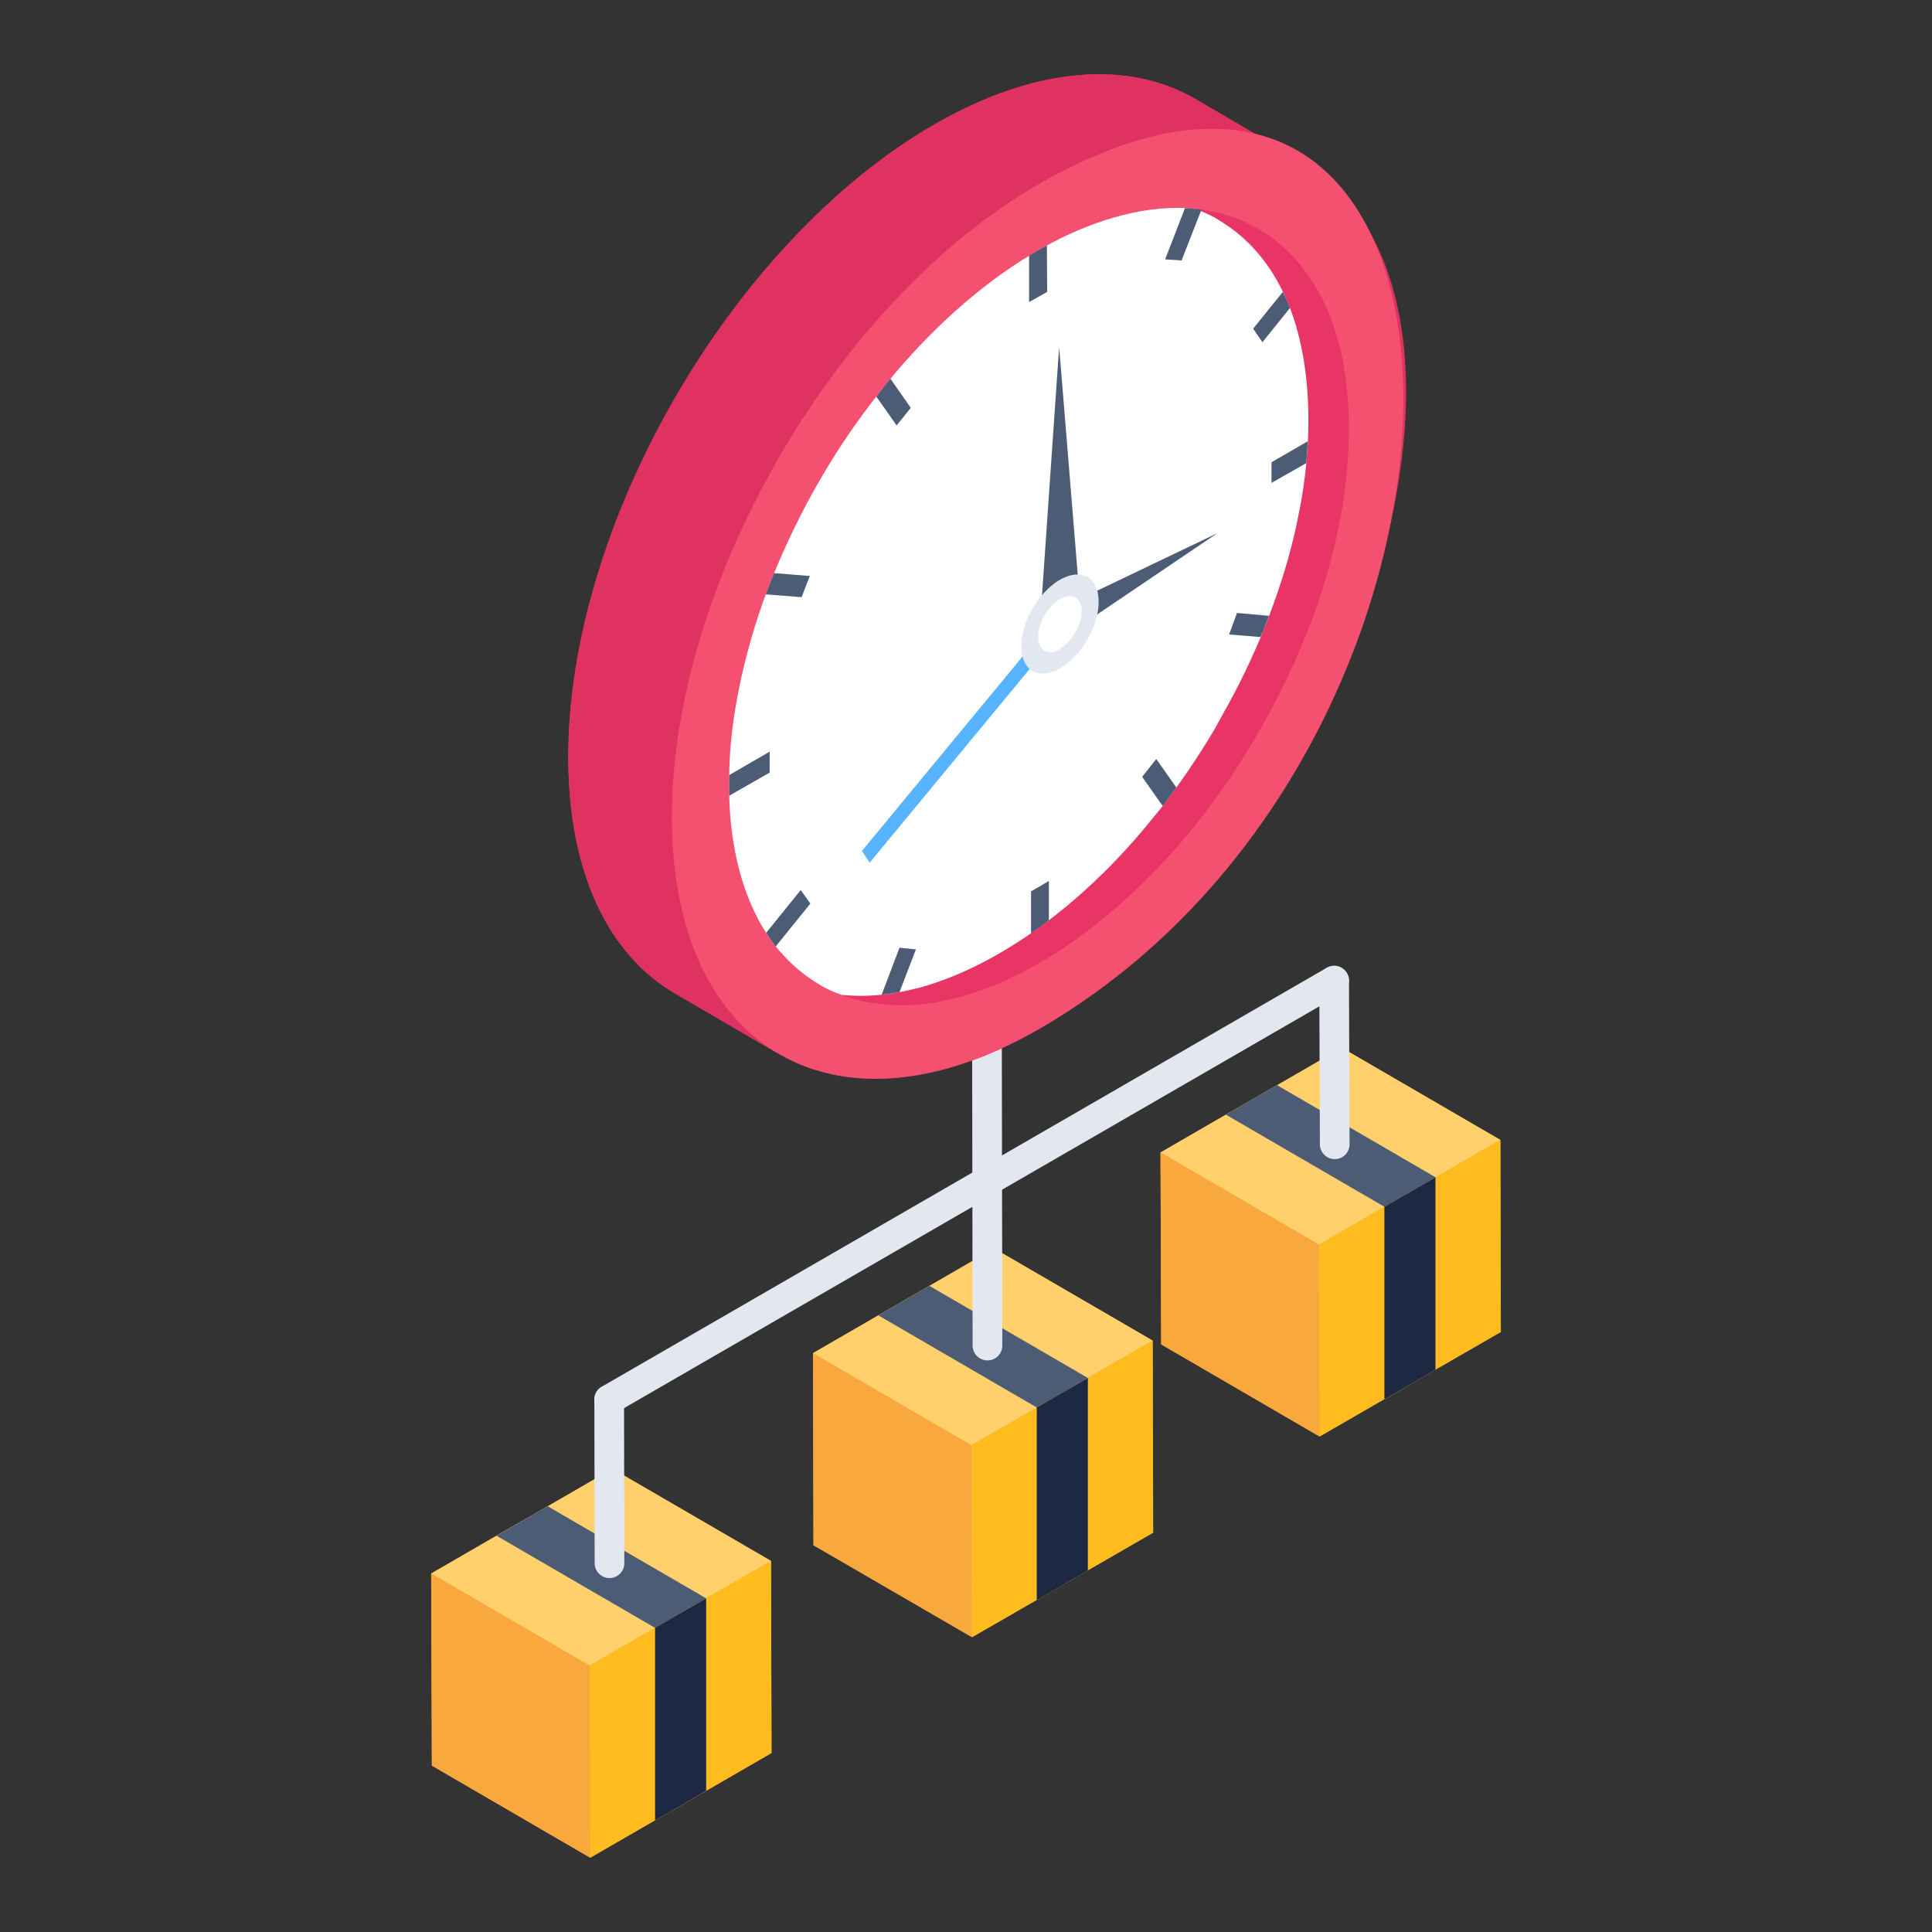<svg id="Layer_1" enable-background="new 0 0 52 52" height="512" viewBox="0 0 52 52" width="512" xmlns="http://www.w3.org/2000/svg"><rect x="0" y="0" width="52" height="52" fill="#333333" stroke="none"/><g id="Delivery_Time_1_"><g><g><g><g fill="#f9a83d"><path d="m31.024 36.082.01 5.17-1.75 1.01-1.38.81v-.01l-1.74 1-4.27-2.47-.01-5.17 1.76-1.02 1.37-.79 1.74-1.01z"/><path d="m20.754 42.012.01 5.17-1.76 1.02-1.37.8v-.01l-1.75 1.01-4.26-2.48-.02-5.17 1.76-1.02 1.38-.79 1.74-1.01z"/><path d="m40.394 35.852-1.76 1.01-.22.13-1.15.68v-.02l-1.75 1.01-4.26-2.48-.02-5.16 1.76-1.02 1.38-.79 1.74-1.01 4.27 2.48z"/></g></g></g><g><g><g><path d="m11.607 42.351 4.265 2.479.016 5.169-4.265-2.479z" fill="#f9a83d"/></g><g><path d="m20.75 42.013-4.878 2.816-4.265-2.479 4.878-2.816z" fill="#ffd06c"/></g><g><path d="m20.75 42.013.016 5.169-4.878 2.816-.016-5.169z" fill="#febc1f"/></g><g><path d="m13.366 41.335 1.375-.794 4.265 2.479-1.375.794z" fill="#4c5c75"/></g><g><path d="m17.631 43.813v5.189l1.375-.804v-5.178z" fill="#1d2943"/></g></g><g><g><path d="m21.88 36.42 4.265 2.479.016 5.169-4.265-2.479z" fill="#f9a83d"/></g><g><path d="m31.023 36.082-4.878 2.816-4.265-2.479 4.878-2.816z" fill="#ffd06c"/></g><g><path d="m31.023 36.082.016 5.169-4.878 2.816-.016-5.169z" fill="#febc1f"/></g><g><path d="m23.64 35.403 1.375-.794 4.265 2.479-1.375.794z" fill="#4c5c75"/></g><g><path d="m27.905 37.882v5.189l1.375-.804v-5.178z" fill="#1d2943"/></g></g><g><g><path d="m31.237 31.017 4.265 2.479.016 5.169-4.265-2.479z" fill="#f9a83d"/></g><g><path d="m40.38 30.68-4.878 2.816-4.265-2.479 4.878-2.816z" fill="#ffd06c"/></g><g><path d="m40.38 30.68.016 5.169-4.878 2.816-.016-5.169z" fill="#febc1f"/></g><g><path d="m32.996 30.001 1.375-.794 4.265 2.479-1.375.794z" fill="#4c5c75"/></g><g><path d="m37.261 32.48v5.189l1.375-.804v-5.178z" fill="#1d2943"/></g></g></g><g><g><path d="m35.925 31.198c-.22 0-.399-.178-.4-.398l-.016-4.404c-.001-.221.178-.401.398-.401.198-.007.401.178.401.398l.016 4.404c.001.221-.178.401-.398.401-0 0-.001 0-.001 0z" fill="#e3e7f0"/></g><g><g><path d="m16.405 42.474c-.221 0-.399-.179-.4-.399l-.008-4.404c-0-.221.178-.4.399-.4h0c.221 0 .399.179.4.399l.008 4.404c0.0.221-.178.4-.399.4z" fill="#e3e7f0"/></g><g><path d="m16.398 38.069c-.138 0-.272-.071-.347-.2-.111-.191-.045-.436.146-.546l19.512-11.275c.192-.11.437-.045.546.146.111.191.045.436-.146.546l-19.512 11.275c-.063.037-.132.054-.2.054z" fill="#e3e7f0"/></g></g></g><g><path d="m26.578 36.616c-.221 0-.399-.179-.4-.399l-.016-10.076c-0-.221.178-.4.399-.4h0c.221 0 .399.179.4.399l.016 10.076c0.0.221-.178.4-.399.4z" fill="#e3e7f0"/></g><g><g><g><g><g><g><path d="m27.994 27.682c-2.8 1.62-5.33 1.74-7.13.62.03.03.07.05.1.07l-2.79-1.63c-1.77-1.02-2.87-3.21-2.88-6.33-.02-6.27 4.39-13.91 9.85-17.06 2.74-1.58 5.23-1.73 7.03-.69l2.79 1.63c6.174 3.593 1.765 18.351-6.97 23.39z" fill="#df3260"/></g></g></g></g></g></g><g><g><g><g><g><g><path d="m34.959 4.288c-1.793-1.048-4.285-.903-7.027.686-5.458 3.151-9.868 10.784-9.848 17.059.007 3.111 1.107 5.306 2.881 6.334l-2.788-1.622c-1.773-1.028-2.874-3.217-2.881-6.334-.02-6.269 4.39-13.908 9.848-17.059 2.742-1.582 5.234-1.734 7.027-.686z" fill="#df3260"/></g></g><g><g><path d="m27.93 4.974c13.019-7.516 13.201 15.12.064 22.704-5.454 3.149-9.892.625-9.91-5.647-.018-6.272 4.391-13.908 9.845-17.057z" fill="#f45170"/></g></g><g><path d="m36.081 13.941-.091.411c-.443 2.192-1.667 5.095-3.686 7.691l-.282.35c-1.586 1.926-3.827 3.796-6.176 4.439l-.312.076c-.556.129-1.074.168-1.576.137l-.282-.023c-.365-.038-.701-.122-1.02-.244-.183-.061-.35-.137-.518-.228l-.221-.137c-.411-.259-.769-.594-1.089-1.005l-.16-.228c-.736-1.086-1.029-2.543-1.043-3.845v-.381c0-.731.084-1.485.228-2.239l.084-.419c.175-.792.404-1.591.701-2.376l.168-.426c.671-1.661 1.632-3.386 2.825-4.881l.282-.358c1.085-1.32 2.415-2.559 3.861-3.419l.327-.19c1.158-.644 2.556-1.124 3.868-1.043l.19.023.099.008c.556.061 1.066.228 1.523.48l.228.129c.974.613 1.649 1.682 1.965 2.787l.091.32c.339 1.393.294 3.06.015 4.592z" fill="#e93565"/></g><g><path d="m34.985 13.682-.084.419c-.168.792-.411 1.591-.708 2.383l-.16.419c-.32.792-.693 1.569-1.119 2.315l-.221.404c-.449.761-.944 1.485-1.477 2.17l-.289.35c-1.009 1.243-2.379 2.537-3.861 3.419l-.327.19c-.685.381-1.348.655-1.98.83l-.32.076c-.548.122-1.074.168-1.569.137l-.213-.015c-.183-.061-.35-.137-.518-.228l-.221-.137c-.411-.259-.769-.594-1.089-1.005l-.16-.228c-.736-1.086-1.029-2.543-1.043-3.845v-.381c0-.731.084-1.485.228-2.239l.084-.419c.175-.792.404-1.591.701-2.376l.168-.426c.671-1.661 1.632-3.386 2.825-4.881l.282-.358c1.085-1.32 2.415-2.559 3.861-3.419l.327-.19c1.158-.644 2.556-1.124 3.868-1.043l.19.023c.183.053.365.137.533.228l.221.137c1.002.631 1.637 1.651 1.972 2.787l.084.32c.352 1.445.298 3.112.015 4.584z" fill="#fff"/></g><g><g><g><path d="m32.335 5.648-.533 1.363-.442-.03.533-1.378h.076l.289.03c.023 0 .053.008.076.015z" fill="#4c5c75"/></g><g><path d="m24.652 25.553-.442 1.15c-.16.03-.32.053-.48.069l.48-1.264z" fill="#4c5c75"/></g><g><path d="m20.715 20.231v.563l-1.089.624v-.556z" fill="#4c5c75"/></g><g><path d="m34.718 8.29-.739.921-.251-.365.8-.99c.069.137.137.282.19.434z" fill="#4c5c75"/></g><g><path d="m24.514 10.978-.381.472-.548-.777c.015-.023.03-.038.046-.061l.282-.358c.015-.023.03-.038.053-.061z" fill="#4c5c75"/></g><g><path d="m31.662 21.197c-.095.138-.351.472-.368.497l-.55-.782c.009-.026.026-.043.043-.06l.284-.361c.017-.017.026-.034.052-.06z" fill="#4c5c75"/></g><g><path d="m34.155 16.575-.122.327c-.03.084-.069.16-.107.244l-.845-.069.213-.579z" fill="#4c5c75"/></g><g><path d="m28.185 7.856-.487.274v-1.249c.023-.015.053-.03.076-.046l.327-.19c.023-.015.053-.03.076-.038z" fill="#4c5c75"/></g><g><path d="m28.231 23.711v1.058c-.16.129-.32.244-.48.35v-1.127z" fill="#4c5c75"/></g><g><path d="m35.198 11.877c-.008.198-.023.388-.038.579v.008l-.937.533v-.556z" fill="#4c5c75"/></g><g><path d="m21.796 15.502-.221.571-.967-.076c.015-.023.023-.053.03-.076l.168-.426c.008-.023.015-.046.03-.069z" fill="#4c5c75"/></g><g><path d="m21.811 24.32-.929 1.15c-.023-.015-.038-.038-.053-.061l-.16-.228c-.015-.023-.03-.046-.046-.076l.929-1.15z" fill="#4c5c75"/></g></g></g><g><g><g><path d="m29.475 15.925 3.29-1.574-3.29 2.225c.027-.12.041-.239.041-.354-0-.111-.015-.21-.041-.297z" fill="#4c5c75"/></g></g><g enable-background="new"><g><g><path d="m28.507 9.336.506 6.195c-.144-.01-.311.033-.488.135-.175.101-.341.249-.484.424z" fill="#4c5c75"/></g></g></g><g><g><path d="m27.633 17.536c.037.099.143.255.21.313l-4.436 5.37-.208-.316z" fill="#57b3fe"/></g></g></g><g><g><path d="m28.525 15.607c.187-.108.362-.153.514-.143.232.016.409.162.487.415.028.091.043.195.044.312 0.0.121-.015.246-.043.372-.127.568-.523 1.152-.994 1.424-.329.19-.625.185-.817.019-.071-.061-.128-.145-.167-.249-.038-.102-.06-.224-.06-.365-.001-.444.213-.954.528-1.339.151-.184.324-.34.509-.447z" fill="#e3e7f0"/></g></g><g><g><path d="m28.815 16.047c.283.019.337.338.274.619-.112.499-.685 1.101-1.019.812-.095-.083-.128-.218-.128-.345-.001-.504.478-1.113.873-1.086z" fill="#fff"/></g></g></g></g></g></g></g></g></svg>